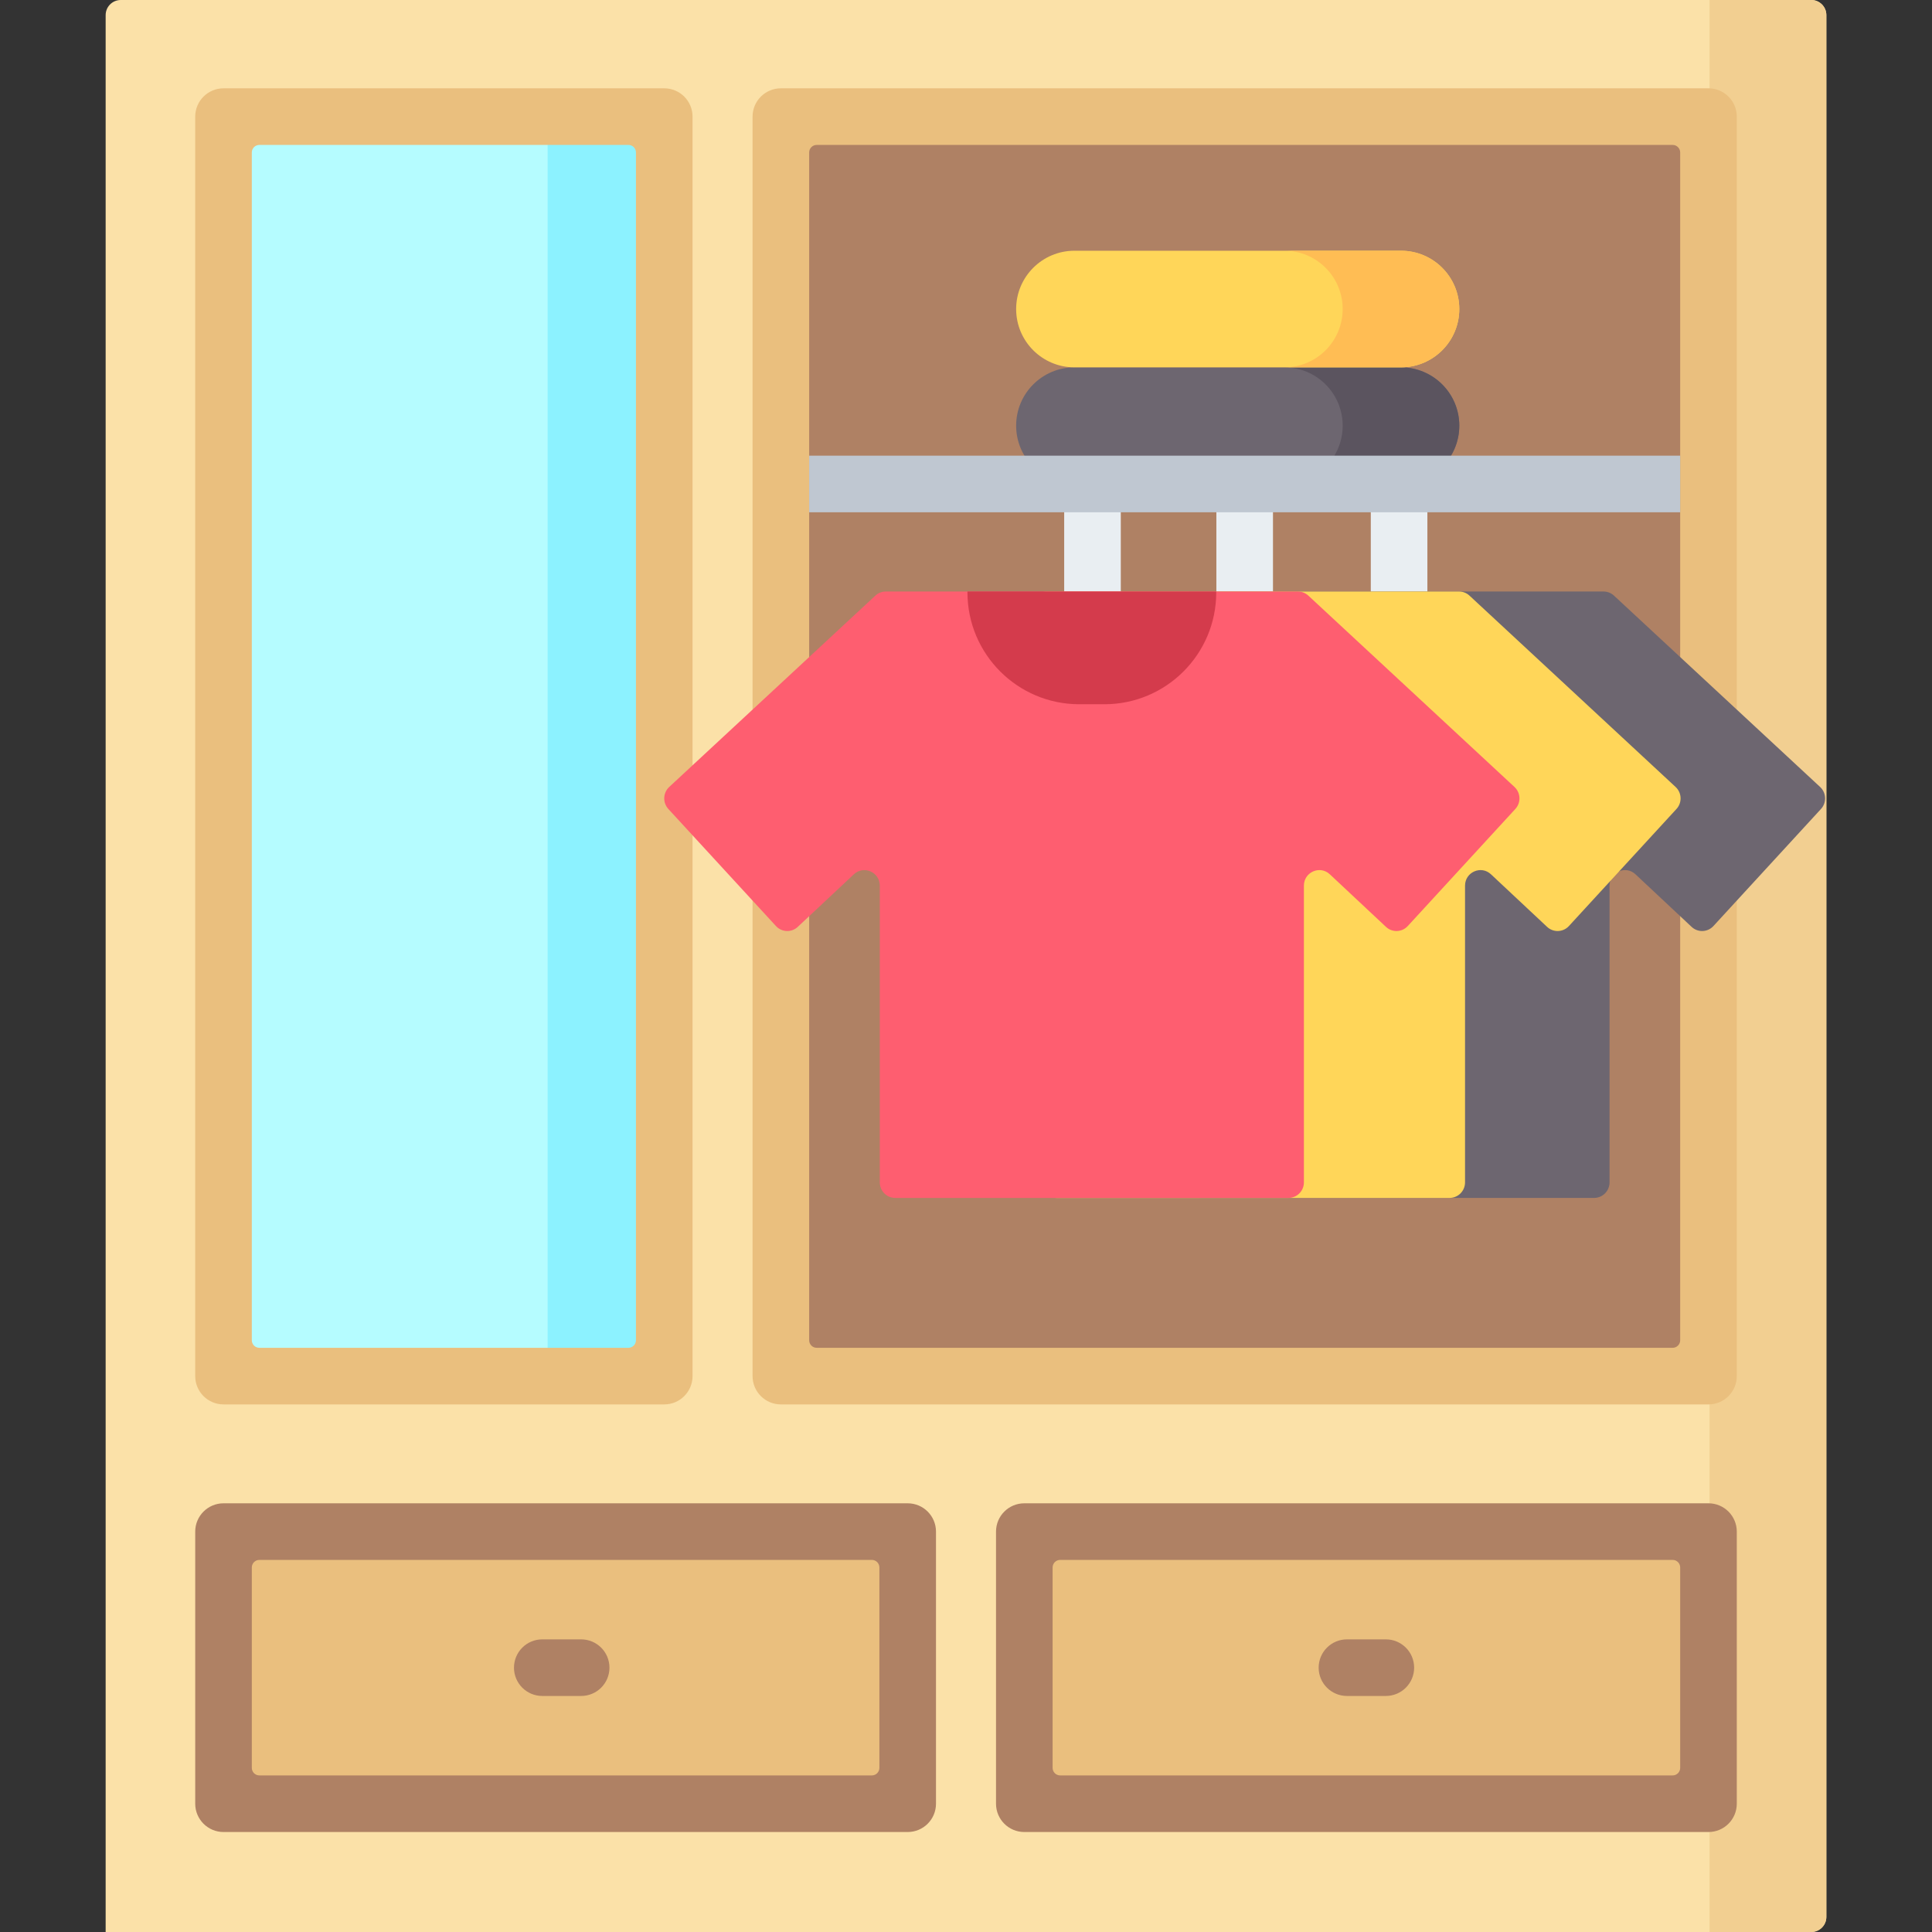 <svg height="512pt" viewBox="-28 0 512 512" width="512pt" xmlns="http://www.w3.org/2000/svg"><rect x="-28" y="0" width="512" height="512" fill="#333333" stroke="none"/><path d="m452 512h-452v-508c0-2.211 1.789-4 4-4h448c2.211 0 4 1.789 4 4v504c0 2.211-1.789 4-4 4zm0 0" fill="#fbe1a8"/><path d="m452 512h-26.949v-512h26.949c2.211 0 4 1.789 4 4v504c0 2.211-1.789 4-4 4zm0 0" fill="#f2cf91"/><path d="m31.234 30.906h116.797v333.777h-116.797zm0 0" fill="#b5fcff"/><path d="m117.129 30.906h30.902v333.777h-30.902zm0 0" fill="#8cf2ff"/><path d="m178.938 30.906h245.828v333.777h-245.828zm0 0" fill="#af8164"/><path d="m148.031 23.406h-116.797c-4.141 0-7.5 3.355-7.5 7.5v333.777c0 4.141 3.359 7.5 7.5 7.5h116.797c4.145 0 7.5-3.359 7.5-7.5v-333.777c0-4.145-3.355-7.5-7.5-7.5zm-9.5 333.777h-97.797c-1.105 0-2-.895-2-2v-314.777c0-1.105.895-2 2-2h97.797c1.105 0 2 .895 2 2v314.777c0 1.105-.895 2-2 2zm0 0" fill="#eabf7e"/><path d="m424.766 23.406h-245.828c-4.141 0-7.5 3.355-7.5 7.5v333.777c0 4.141 3.359 7.5 7.5 7.5h245.828c4.141 0 7.5-3.359 7.5-7.5v-333.777c0-4.145-3.359-7.5-7.5-7.5zm-9.5 333.777h-226.828c-1.105 0-2-.895-2-2v-314.777c0-1.105.895-2 2-2h226.828c1.105 0 2 .895 2 2v314.777c0 1.105-.898 2-2 2zm0 0" fill="#eabf7e"/><path d="m243.453 405.891h181.312v72.113h-181.312zm0 0" fill="#eabf7e"/><path d="m31.234 405.891h181.312v72.113h-181.312zm0 0" fill="#eabf7e"/><g fill="#af8164"><path d="m424.766 398.391h-181.312c-4.145 0-7.5 3.359-7.5 7.5v72.113c0 4.141 3.355 7.5 7.5 7.5h181.312c4.141 0 7.5-3.359 7.5-7.5v-72.113c0-4.141-3.359-7.5-7.5-7.5zm-9.5 72.113h-162.312c-1.105 0-2-.895-2-2v-53.113c0-1.105.895-2 2-2h162.312c1.105 0 2 .895 2 2v53.113c0 1.105-.898 2-2 2zm0 0"/><path d="m212.547 398.391h-181.312c-4.141 0-7.5 3.359-7.5 7.5v72.113c0 4.141 3.359 7.5 7.5 7.5h181.312c4.145 0 7.5-3.359 7.5-7.5v-72.113c0-4.141-3.359-7.5-7.5-7.5zm-9.5 72.113h-162.312c-1.105 0-2-.895-2-2v-53.113c0-1.105.895-2 2-2h162.312c1.105 0 2 .895 2 2v53.113c0 1.105-.895 2-2 2zm0 0"/><path d="m126.012 434.449h-10.301c-4.145 0-7.5 3.355-7.5 7.5 0 4.141 3.355 7.5 7.5 7.5h10.301c4.145 0 7.5-3.359 7.5-7.5 0-4.145-3.359-7.5-7.5-7.5zm0 0"/><path d="m339.262 434.449h-10.305c-4.141 0-7.5 3.355-7.5 7.5 0 4.141 3.359 7.5 7.5 7.5h10.305c4.141 0 7.5-3.359 7.5-7.5 0-4.145-3.359-7.5-7.5-7.5zm0 0"/></g><path d="m343.277 128.258h-86.535c-8.531 0-15.453-6.918-15.453-15.453 0-8.535 6.918-15.453 15.453-15.453h86.535c8.535 0 15.453 6.918 15.453 15.453 0 8.535-6.918 15.453-15.453 15.453zm0 0" fill="#6d6670"/><path d="m343.277 97.352h-30.906c8.535 0 15.453 6.918 15.453 15.453 0 8.535-6.918 15.453-15.453 15.453h30.906c8.535 0 15.453-6.918 15.453-15.453 0-8.535-6.918-15.453-15.453-15.453zm0 0" fill="#5b545f"/><path d="m343.277 97.352h-86.535c-8.531 0-15.453-6.918-15.453-15.453 0-8.535 6.918-15.453 15.453-15.453h86.535c8.535 0 15.453 6.918 15.453 15.453 0 8.535-6.918 15.453-15.453 15.453zm0 0" fill="#ffd659"/><path d="m343.277 66.445h-30.906c8.535 0 15.453 6.922 15.453 15.453 0 8.535-6.918 15.453-15.453 15.453h30.906c8.535 0 15.453-6.918 15.453-15.453 0-8.531-6.918-15.453-15.453-15.453zm0 0" fill="#ffbd54"/><path d="m261.52 124.5c-4.145 0-7.5 3.359-7.5 7.5v27.66c0 4.141 3.355 7.5 7.5 7.5 4.141 0 7.5-3.359 7.5-7.5v-27.66c0-4.141-3.359-7.5-7.5-7.5zm0 0" fill="#e9eef2"/><path d="m300.938 123.055c-3.82.449-6.586 3.906-6.586 7.754v27.039c0 3.852 2.766 7.305 6.586 7.758 4.551.535 8.414-3.004 8.414-7.445v-27.66c0-4.441-3.863-7.984-8.414-7.445zm0 0" fill="#e9eef2"/><path d="m342.773 124.5c-4.145 0-7.5 3.359-7.5 7.5v27.66c0 4.141 3.355 7.5 7.5 7.5 4.141 0 7.5-3.359 7.5-7.5v-27.66c0-4.141-3.359-7.5-7.5-7.5zm0 0" fill="#e9eef2"/><path d="m186.438 120.758h230.828v15h-230.828zm0 0" fill="#bfc7d1"/><path d="m454.582 214.383-28.508 31.027c-1.535 1.672-4.125 1.77-5.781.219l-14.879-13.938c-2.613-2.449-6.867-.578-6.867 3.02v78.629c0 2.277-1.832 4.121-4.09 4.121h-104.215c-2.258 0-4.09-1.844-4.09-4.121v-78.625c0-3.598-4.254-5.469-6.867-3.02l-14.871 13.934c-1.652 1.551-4.242 1.453-5.777-.219l-28.516-31.023c-1.539-1.676-1.438-4.289.23-5.836l54.629-50.707c.758-.703 1.746-1.09 2.77-1.09h109.203c1.023 0 2.012.387 2.766 1.09l54.633 50.711c1.664 1.543 1.766 4.156.23 5.828zm0 0" fill="#6d6670"/><path d="m416.285 214.383-28.508 31.027c-1.535 1.672-4.125 1.77-5.781.219l-14.879-13.938c-2.613-2.449-6.867-.578-6.867 3.02v78.629c0 2.277-1.828 4.121-4.086 4.121h-104.219c-2.258 0-4.086-1.844-4.086-4.121v-78.625c0-3.598-4.258-5.469-6.871-3.02l-14.867 13.934c-1.656 1.551-4.246 1.453-5.781-.219l-28.516-31.023c-1.539-1.676-1.434-4.289.23-5.836l54.633-50.707c.754-.703 1.742-1.09 2.766-1.09h109.203c1.027 0 2.016.387 2.77 1.09l54.629 50.711c1.664 1.543 1.766 4.156.23 5.828zm0 0" fill="#ffd659"/><path d="m373.582 214.383-28.508 31.027c-1.535 1.672-4.125 1.77-5.777.219l-14.883-13.938c-2.613-2.449-6.867-.578-6.867 3.02v78.629c0 2.277-1.828 4.121-4.086 4.121h-104.219c-2.258 0-4.086-1.844-4.086-4.121v-78.625c0-3.598-4.254-5.469-6.871-3.02l-14.867 13.934c-1.656 1.551-4.242 1.453-5.781-.219l-28.516-31.023c-1.535-1.676-1.434-4.289.23-5.836l54.633-50.707c.754-.703 1.742-1.09 2.77-1.09h109.199c1.027 0 2.016.387 2.77 1.09l54.633 50.711c1.66 1.543 1.766 4.156.227 5.828zm0 0" fill="#fe5e70"/><path d="m264.664 186.633h-6.629c-16.375 0-29.648-13.273-29.648-29.648v-.23h65.93v.23c0 16.375-13.273 29.648-29.652 29.648zm0 0" fill="#d43b4c"/></svg>